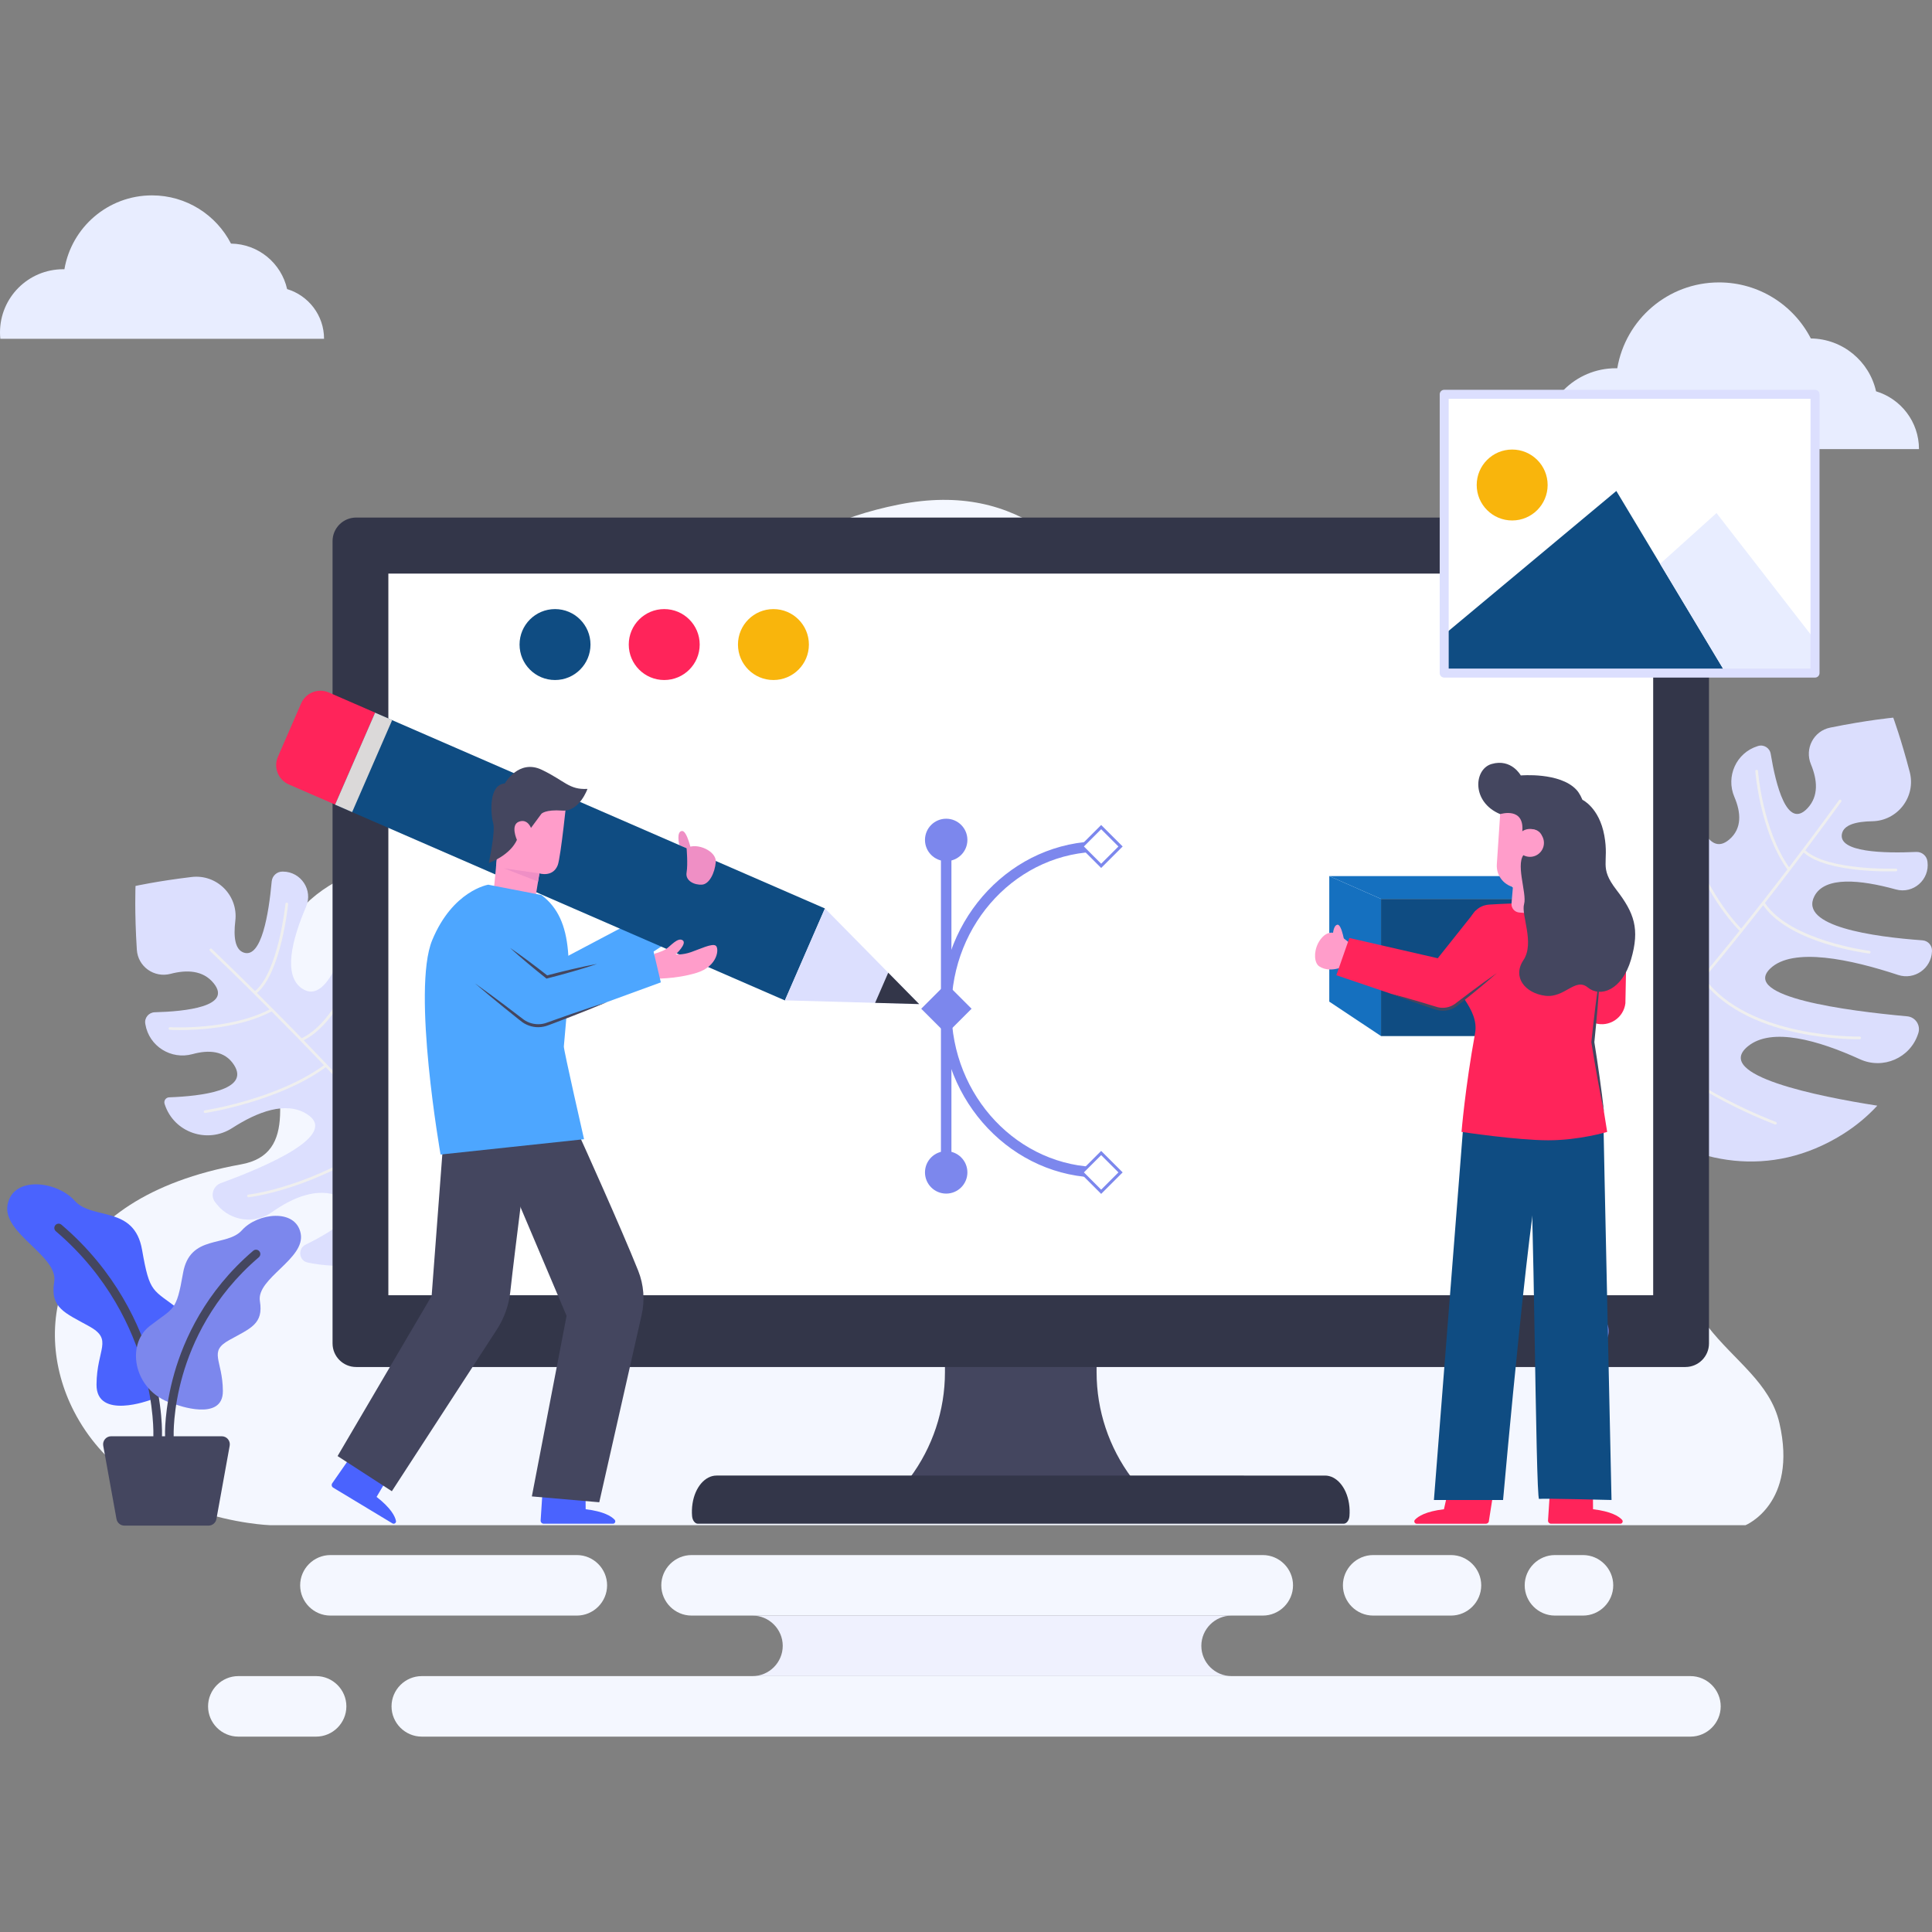 <?xml version="1.0" encoding="utf-8"?>
<!-- Generator: Adobe Illustrator 16.0.0, SVG Export Plug-In . SVG Version: 6.00 Build 0)  -->
<!DOCTYPE svg PUBLIC "-//W3C//DTD SVG 1.1//EN" "http://www.w3.org/Graphics/SVG/1.1/DTD/svg11.dtd">
<svg version="1.1" id="Layer_1" xmlns="http://www.w3.org/2000/svg" xmlns:xlink="http://www.w3.org/1999/xlink" x="0px" y="0px"
	 width="1000px" height="1000px" viewBox="0 0 1000 1000" enable-background="new 0 0 1000 1000" xml:space="preserve">
<rect x="0" y="0" width="1000" height="1000" fill="#808080" stroke="none"/>
<g>
	<g>
		<g>
			<g>
				<g>
					<g>
						<path fill="#F4F7FF" d="M139.99,789.449c0,0-72.442-2.125-101.714-58.963c-23.023-44.707-10.153-110.376,86.453-127.799
							c60.079-10.837-45.696-130.101,84.042-158.896c129.738-28.795,128.502-157.298,256.386-182.627
							c127.884-25.329,128.107,154.703,242.597,173.729c114.491,19.024,195.328,69.169,167.266,162.713
							c-28.063,93.546,36.395,97.183,46.006,138.986c9.608,41.807-17.574,52.856-17.574,52.856H139.99z"/>
					</g>
				</g>
			</g>
			<g>
				<path fill="#DCDFFE" d="M280.245,513.746c-3.322-7.382-7.454-13.932-12.241-19.743c-8.805,29.393-27.1,82.345-39.494,62.252
					c-8.421-13.65,1.971-36.829,14.475-56.604c7.041-11.133,2.89-25.901-8.972-31.628c-0.105-0.051-0.211-0.102-0.317-0.151
					c-3.856-1.849-8.438,0.34-9.399,4.508c-7.031,30.47-21.616,83.974-34.107,66.921c-9.653-13.181,1.028-42.216,12.238-65.124
					c3.908-7.986-0.913-17.448-9.661-19.041c-0.081-0.014-0.161-0.029-0.241-0.043c-2.819-0.51-5.536,1.326-6.128,4.129
					c-5.279,24.969-15.842,62.447-30.234,52.33c-9.558-6.722-5.282-24.646,2.273-42.273c3.673-8.571-2.646-18.09-11.972-18.141
					c-0.086-0.001-0.172-0.002-0.258-0.002c-2.898-0.014-5.313,2.201-5.577,5.089c-1.531,16.786-5.322,40.036-14.508,36.827
					c-4.511-1.575-5.32-8.161-4.325-16.412c1.581-13.109-9.518-24.272-22.629-22.703c-17.613,2.107-29.022,4.635-29.022,4.635
					s-0.591,13.298,0.681,33.03c0.564,8.75,8.982,14.686,17.462,12.458c8.341-2.19,16.81-1.9,22.286,4.849
					c9.788,12.065-14.461,14.623-30.486,15.047c-3.09,0.082-5.409,2.868-4.898,5.918c0.017,0.1,0.033,0.201,0.051,0.304
					c1.913,11.366,13.298,18.49,24.412,15.432c8.346-2.297,16.683-1.861,21.493,5.649c8.367,13.07-16.855,16.109-33.602,16.727
					c-1.721,0.064-2.89,1.758-2.353,3.395c0.039,0.116,0.076,0.233,0.115,0.351c4.791,14.522,22.039,20.417,34.895,12.135
					c13.093-8.438,27.773-14.022,38.604-7.236c16.976,10.639-19.709,26.694-44.489,35.749c-4.117,1.505-5.594,6.608-2.854,10.029
					c0.321,0.402,0.645,0.801,0.972,1.196c6.994,8.497,19.36,10.179,28.335,3.811c10.681-7.581,23.419-12.992,34.883-8.193
					c14.875,6.228-1.047,16.951-17.494,25.023c-4.207,2.065-3.474,8.314,1.117,9.261
					C226.926,667.449,316.402,594.087,280.245,513.746z"/>
				<path fill="#EFEFEF" d="M270.453,547.819c0.181-0.34,0.053-0.76-0.286-0.941c-0.339-0.182-0.759-0.052-0.941,0.286
					c-0.236,0.443-23.78,44.172-50.08,59.621c-5.313-6.451-10.927-13.017-16.695-19.58c-0.018-0.039-0.026-0.08-0.051-0.114
					c-0.061-0.085-0.138-0.149-0.223-0.197c-3.556-4.041-7.169-8.083-10.805-12.092c17.973-9.875,28.231-29.924,33.685-45.115
					c5.972-16.64,7.634-31.193,7.65-31.339c0.042-0.382-0.233-0.725-0.614-0.768c-0.378-0.039-0.725,0.231-0.768,0.613
					c-0.063,0.572-6.718,57.07-40.912,75.55c-7.028-7.731-14.127-15.341-21.048-22.622c-0.018-0.033-0.024-0.069-0.048-0.103
					c-0.063-0.084-0.145-0.146-0.233-0.192c-4.044-4.254-8.026-8.395-11.895-12.382c21.299-10.724,31.782-49.24,32.223-50.896
					c0.099-0.371-0.122-0.753-0.493-0.851c-0.372-0.103-0.752,0.121-0.851,0.491c-0.107,0.402-10.895,40.044-31.899,50.205
					c-5.201-5.349-10.187-10.412-14.837-15.09c-0.057-0.098-0.136-0.169-0.225-0.226c-2.84-2.854-5.551-5.563-8.108-8.104
					c12.622-10.685,16.134-45.763,16.134-46.095c0-0.377-0.3-0.679-0.678-0.688c-0.369,0.001-0.692,0.291-0.712,0.667
					c-0.018,0.34-3.643,35.066-15.737,45.132c-13.246-13.142-22.091-21.537-22.401-21.832c-0.278-0.263-0.719-0.251-0.982,0.028
					c-0.264,0.279-0.252,0.719,0.027,0.982c0.372,0.353,13.067,12.4,30.909,30.322c-21.115,10.939-51.225,9.201-51.53,9.185
					c-0.388-0.018-0.713,0.266-0.737,0.649c-0.024,0.383,0.268,0.714,0.65,0.735c0.076,0.007,1.948,0.115,5.049,0.115
					c9.678,0,31.32-1.065,47.592-9.654c8.218,8.267,17.476,17.73,27.097,27.842c-24.199,17.613-61.253,23.298-61.628,23.354
					c-0.379,0.059-0.642,0.411-0.585,0.79c0.052,0.346,0.348,0.593,0.687,0.593c0.035,0,0.069-0.002,0.104-0.006
					c0.379-0.057,37.91-5.814,62.389-23.717c10.599,11.157,21.607,23.073,32.125,35.016c-38.609,27.318-71.887,30.892-72.221,30.927
					c-0.382,0.037-0.661,0.377-0.623,0.76c0.036,0.357,0.337,0.626,0.691,0.626c0.022,0,0.045-0.003,0.069-0.003
					c0.337-0.034,34.027-3.639,73.008-31.26c9.051,10.307,17.716,20.619,25.416,30.461c-27.262,21.589-40.415,20.015-40.579,19.989
					c-0.381-0.053-0.732,0.203-0.791,0.582c-0.059,0.379,0.201,0.733,0.581,0.792c0.084,0.014,0.459,0.065,1.133,0.065
					c3.766,0,16.864-1.604,40.511-20.331c9.196,11.828,16.96,22.95,22.271,32.546c0.126,0.229,0.364,0.357,0.609,0.357
					c0.113,0,0.229-0.026,0.336-0.087c0.335-0.186,0.458-0.608,0.271-0.943c-5.409-9.773-13.347-21.119-22.745-33.174
					c-0.021-0.043-0.033-0.087-0.063-0.123c-0.027-0.035-0.063-0.052-0.094-0.08c-2.724-3.489-5.57-7.04-8.513-10.627
					C246.599,592.126,270.215,548.264,270.453,547.819z"/>
			</g>
			<g>
				<path fill="#DBDEFD" d="M953.79,587.095c6.862-4.292,12.79-9.275,17.9-14.808c-30.316-4.734-85.262-15.673-67.038-30.68
					c12.38-10.193,36.755-3.044,58.046,6.658c11.985,5.463,26.054-0.651,30.115-13.183c0.037-0.11,0.073-0.224,0.108-0.334
					c1.309-4.071-1.482-8.314-5.741-8.702c-31.145-2.828-86.132-10.016-70.931-24.706c11.747-11.353,41.963-4.712,66.182,3.285
					c8.442,2.788,17.163-3.273,17.553-12.155c0.003-0.082,0.008-0.164,0.011-0.245c0.122-2.862-2.066-5.305-4.924-5.511
					c-25.453-1.841-64.021-7.219-55.949-22.851c5.36-10.381,23.7-8.578,42.19-3.485c8.99,2.476,17.563-5.078,16.348-14.324
					c-0.011-0.085-0.022-0.17-0.033-0.255c-0.38-2.874-2.902-4.966-5.798-4.835c-16.839,0.762-40.39,0.162-38.457-9.374
					c0.949-4.684,7.365-6.379,15.674-6.514c13.203-0.213,22.756-12.725,19.423-25.501c-4.481-17.163-8.532-28.124-8.532-28.124
					s-13.256,1.22-32.633,5.158c-8.592,1.747-13.331,10.893-9.973,18.991c3.304,7.968,4.165,16.398-1.779,22.739
					c-10.624,11.335-16.449-12.342-19.044-28.162c-0.502-3.05-3.578-4.969-6.529-4.049c-0.097,0.03-0.194,0.061-0.293,0.091
					c-11.002,3.438-16.516,15.686-11.976,26.281c3.408,7.956,4.11,16.276-2.682,22.061c-11.813,10.063-18.247-14.513-21.133-31.02
					c-0.296-1.697-2.133-2.625-3.682-1.872c-0.11,0.055-0.22,0.108-0.33,0.161c-13.737,6.719-17.238,24.607-7.286,36.22
					c10.136,11.827,17.661,25.613,12.408,37.266c-8.235,18.263-29.121-15.903-41.456-39.226c-2.05-3.874-7.307-4.645-10.324-1.466
					c-0.354,0.374-0.705,0.749-1.054,1.126c-7.469,8.083-7.457,20.563,0.071,28.59c8.959,9.553,16.053,21.438,12.854,33.448
					c-4.15,15.581-16.937,1.263-27.166-13.935c-2.618-3.889-8.71-2.313-9.023,2.363C794.271,555.134,879.102,633.823,953.79,587.095
					z"/>
				<path fill="#EFEFEF" d="M918.705,582.019c0.359,0.133,0.758-0.05,0.892-0.411s-0.052-0.76-0.411-0.894
					c-0.47-0.174-46.99-17.563-65.866-41.522c5.669-6.14,11.412-12.594,17.131-19.198c0.035-0.022,0.075-0.037,0.108-0.067
					c0.075-0.07,0.127-0.156,0.164-0.247c3.522-4.071,7.034-8.199,10.513-12.346c12.225,16.465,33.479,23.907,49.272,27.247
					c17.294,3.658,31.939,3.33,32.085,3.327c0.384-0.011,0.687-0.331,0.678-0.714c-0.013-0.379-0.328-0.687-0.713-0.676
					c-0.575,0.014-57.453,1.091-80.405-30.279c6.708-8.012,13.282-16.078,19.559-23.924c0.03-0.021,0.064-0.033,0.092-0.061
					c0.077-0.074,0.128-0.163,0.161-0.257c3.665-4.585,7.228-9.091,10.651-13.466c13.517,19.646,53.1,24.804,54.801,25.017
					c0.381,0.047,0.729-0.224,0.774-0.604c0.053-0.382-0.222-0.729-0.603-0.775c-0.412-0.052-41.152-5.359-54.07-24.789
					c4.594-5.878,8.934-11.506,12.937-16.748c0.088-0.069,0.149-0.157,0.192-0.254c2.443-3.2,4.76-6.255,6.93-9.133
					c12.298,11.055,47.53,9.772,47.858,9.728c0.373-0.052,0.632-0.39,0.59-0.765c-0.051-0.366-0.382-0.647-0.757-0.616
					c-0.34,0.029-35.237,1.151-46.851-9.464c11.223-14.907,18.339-24.81,18.588-25.157c0.224-0.312,0.152-0.746-0.16-0.97
					c-0.313-0.224-0.747-0.152-0.97,0.16c-0.3,0.417-10.514,14.63-25.848,34.739c-13.704-19.436-16.07-49.502-16.092-49.807
					c-0.037-0.387-0.361-0.67-0.744-0.643c-0.383,0.028-0.672,0.362-0.643,0.744c0.006,0.076,0.151,1.946,0.573,5.018
					c1.313,9.589,5.307,30.885,16.025,45.841c-7.075,9.265-15.195,19.723-23.906,30.626c-20.734-21.584-31.398-57.522-31.505-57.887
					c-0.107-0.368-0.494-0.58-0.862-0.473c-0.334,0.098-0.539,0.426-0.493,0.761c0.004,0.034,0.012,0.067,0.021,0.102
					c0.108,0.367,10.906,36.771,31.966,58.592c-9.616,12.017-19.928,24.54-30.331,36.581
					c-32.306-34.543-40.365-67.028-40.444-67.355c-0.089-0.372-0.463-0.603-0.836-0.514c-0.352,0.084-0.576,0.42-0.527,0.77
					c0.003,0.022,0.008,0.045,0.013,0.067c0.078,0.33,8.222,33.219,40.88,68.088c-8.982,10.367-18.021,20.353-26.729,29.316
					c-25.088-24.08-25.314-37.323-25.313-37.49c0.001-0.384-0.3-0.696-0.683-0.703s-0.7,0.299-0.707,0.683
					c-0.001,0.086-0.001,0.464,0.09,1.132c0.512,3.731,3.878,16.49,25.642,37.375c-10.47,10.717-20.436,19.919-29.221,26.484
					c-0.21,0.155-0.306,0.409-0.272,0.651c0.016,0.112,0.059,0.223,0.132,0.32c0.229,0.308,0.665,0.372,0.973,0.141
					c8.948-6.687,19.111-16.09,29.779-27.036c0.037-0.026,0.08-0.046,0.112-0.08c0.03-0.03,0.044-0.069,0.066-0.104
					c3.088-3.171,6.218-6.475,9.373-9.875C871.568,564.4,918.23,581.844,918.705,582.019z"/>
			</g>
			<g>
				<g>
					<path fill="#4A63FE" d="M77.861,724.601c0,0-28.042,10.579-27.903-7.973c0.14-18.549,8.788-23.153-3.766-30.125
						c-12.553-6.975-20.364-9.485-18.132-23.015c2.232-13.529-27.059-24.968-24.13-40.031c2.929-15.063,25.664-12.135,34.73-1.952
						c9.067,10.183,30.826,2.231,34.87,25.385c4.045,23.153,5.301,20.086,19.806,31.383
						C107.843,689.57,102.695,718.204,77.861,724.601z"/>
				</g>
				<g>
					<path fill="#44465F" d="M81.611,745.637c-0.033,0-0.066,0-0.1-0.002c-1.229-0.055-2.183-1.093-2.128-2.322
						c0.01-0.228,0.569-15.515-5.352-36.109c-5.462-18.999-17.725-46.551-45.126-69.916c-0.936-0.799-1.048-2.204-0.25-3.141
						c0.798-0.938,2.205-1.05,3.142-0.249c28.306,24.136,40.947,52.614,46.567,72.249c6.097,21.305,5.499,36.715,5.471,37.362
						C83.783,744.704,82.796,745.637,81.611,745.637z"/>
				</g>
				<g>
					<path fill="#7C87ED" d="M90.95,726.951c0,0,24.536,9.259,24.413-6.972c-0.122-16.233-7.688-20.26,3.295-26.361
						c10.983-6.103,17.818-8.3,15.865-20.136c-1.953-11.839,23.675-21.846,21.113-35.026c-2.563-13.181-22.455-10.618-30.387-1.708
						c-7.933,8.907-26.971,1.952-30.51,22.209c-3.54,20.26-4.638,17.575-17.33,27.461C64.717,696.302,69.222,721.358,90.95,726.951z
						"/>
				</g>
				<g>
					<path fill="#44465F" d="M87.669,745.637c-1.186,0-2.172-0.933-2.225-2.128c-0.024-0.567-0.549-14.094,4.798-32.777
						c4.928-17.22,16.012-42.188,40.832-63.353c0.937-0.799,2.342-0.688,3.141,0.249c0.799,0.937,0.686,2.342-0.25,3.141
						c-23.915,20.394-34.621,44.438-39.39,61.018c-5.185,18.022-4.685,31.394-4.679,31.528c0.053,1.228-0.901,2.269-2.13,2.32
						C87.734,745.637,87.702,745.637,87.669,745.637z"/>
				</g>
				<g>
					<path fill="#44465F" d="M107.928,789.655H64.391c-2.013,0-3.738-1.441-4.096-3.423l-6.862-37.92
						c-0.462-2.553,1.5-4.903,4.097-4.903h57.261c2.596,0,4.559,2.351,4.096,4.903l-6.862,37.92
						C111.666,788.214,109.941,789.655,107.928,789.655z"/>
				</g>
			</g>
			<g>
				<path fill="#F4F7FF" d="M874.975,898.873H218.319c-8.614,0-15.662-7.048-15.662-15.661l0,0c0-8.615,7.048-15.664,15.662-15.664
					h656.655c8.612,0,15.661,7.049,15.661,15.664l0,0C890.636,891.825,883.587,898.873,874.975,898.873z"/>
				<path fill="#F4F7FF" d="M163.621,898.873h-40.264c-8.614,0-15.662-7.048-15.662-15.661l0,0c0-8.615,7.048-15.664,15.662-15.664
					h40.264c8.614,0,15.663,7.049,15.663,15.664l0,0C179.284,891.825,172.235,898.873,163.621,898.873z"/>
				<path fill="#F4F7FF" d="M751.015,836.224h-40.264c-8.614,0-15.662-7.048-15.662-15.661l0,0c0-8.615,7.048-15.664,15.662-15.664
					h40.264c8.614,0,15.663,7.049,15.663,15.664l0,0C766.678,829.176,759.629,836.224,751.015,836.224z"/>
				<path fill="#F4F7FF" d="M298.568,836.224H171.021c-8.614,0-15.662-7.048-15.662-15.661l0,0c0-8.615,7.047-15.664,15.662-15.664
					h127.548c8.614,0,15.662,7.049,15.662,15.664l0,0C314.23,829.176,307.182,836.224,298.568,836.224z"/>
				<path fill="#F4F7FF" d="M819.347,836.224h-14.503c-8.614,0-15.662-7.048-15.662-15.661l0,0c0-8.615,7.048-15.664,15.662-15.664
					h14.503c8.615,0,15.662,7.049,15.662,15.664l0,0C835.009,829.176,827.962,836.224,819.347,836.224z"/>
				<path fill="#F4F7FF" d="M653.606,836.224H357.948c-8.614,0-15.663-7.048-15.663-15.661l0,0c0-8.615,7.048-15.664,15.663-15.664
					h295.658c8.615,0,15.663,7.049,15.663,15.664l0,0C669.27,829.176,662.222,836.224,653.606,836.224z"/>
				<path fill="#EFF1FE" d="M621.811,851.887L621.811,851.887c0-8.615,7.049-15.663,15.663-15.663H389.48
					c8.614,0,15.663,7.048,15.663,15.663l0,0c0,8.613-7.048,15.661-15.663,15.661h247.994
					C628.859,867.548,621.811,860.5,621.811,851.887z"/>
			</g>
			<g>
				<g>
					<g>
						<path fill="#E8EDFF" d="M0.193,175.366h167.534l0,0c0-12.145-8.058-22.402-19.117-25.731
							c-2.987-13.36-14.831-23.371-29.051-23.547c-7.629-14.822-23.079-24.961-40.897-24.961c-22.757,0-41.648,16.537-45.32,38.249
							c-0.217-0.004-0.431-0.016-0.648-0.016C14.637,139.36,0,153.997,0,172.053c0,1.118,0.057,2.225,0.167,3.315
							C0.183,175.366,0.193,175.366,0.193,175.366z"/>
					</g>
					<g>
						<path fill="#E8EDFF" d="M798.581,232.444H993.26l0,0c0-14.112-9.363-26.032-22.215-29.9
							c-3.47-15.525-17.234-27.158-33.758-27.362c-8.865-17.224-26.818-29.005-47.524-29.005c-26.443,0-48.396,19.217-52.661,44.446
							c-0.252-0.005-0.502-0.019-0.755-0.019c-20.98,0-37.99,17.008-37.99,37.989c0,1.301,0.066,2.586,0.194,3.853
							C798.569,232.444,798.581,232.444,798.581,232.444z"/>
					</g>
				</g>
			</g>
		</g>
		<g>
			<path fill="#44465F" d="M470.971,764.885c11.711-15.691,18.134-34.831,18.134-54.621v-4.411h78.489v4.411
				c0,19.79,6.423,38.93,18.135,54.623L470.971,764.885z"/>
			<path fill="#333649" d="M872.354,707.561H184.342c-6.745,0-12.213-5.468-12.213-12.213v-415.25
				c0-6.745,5.468-12.213,12.213-12.213h688.012c6.745,0,12.214,5.468,12.214,12.213v415.25
				C884.568,702.093,879.1,707.561,872.354,707.561z"/>
			<rect x="201.014" y="296.891" fill="#FFFFFF" width="654.669" height="373.522"/>
			<circle fill="#7C87ED" cx="823.247" cy="688.987" r="9.414"/>
			<path fill="#333649" d="M698.477,784.716c0.172-2.074,0.116-4.254-0.232-6.496c-1.34-8.627-6.616-14.474-12.408-14.474H370.858
				c-5.789,0-11.065,5.847-12.404,14.474c-0.349,2.242-0.405,4.422-0.233,6.496c0.19,2.29,1.516,3.965,3.023,3.965h334.211
				C696.961,788.681,698.287,787.006,698.477,784.716z"/>
		</g>
		<g>
			<path fill="#EF8FC5" d="M357.829,440.267l-6.217-2.887c0,0-1.713-7.052,1.401-7.265
				C355.615,429.937,357.829,440.267,357.829,440.267z"/>
			<path fill="#4DA6FF" d="M238.723,501.001l44.228,20.258c4.245,1.944,9.188,1.594,13.116-0.933l52.346-34.467l-7.849-15.676
				l-50.21,26.518l-35.765-16.714"/>
			<g>
				
					<rect x="274.261" y="316.358" transform="matrix(-0.399 0.917 -0.917 -0.399 826.508 344.948)" fill="#0F4C82" width="51.909" height="253.919"/>
				<polygon fill="#DCDFFE" points="416.627,493.982 426.985,470.184 475.75,519.714 406.271,517.78 				"/>
				<path fill="#FF245A" d="M173.446,416.451l20.714-47.597l-23.958-10.427c-5.516-2.4-11.934,0.125-14.334,5.642l-12.021,27.62
					c-2.401,5.517,0.125,11.935,5.641,14.335L173.446,416.451z"/>
				
					<rect x="162.269" y="389.756" transform="matrix(-0.399 0.917 -0.917 -0.399 625.133 379.446)" fill="#DBD9D9" width="51.909" height="9.641"/>
				<polygon fill="#333649" points="475.75,519.714 452.955,519.079 459.75,503.463 				"/>
			</g>
			<g>
				<polygon fill="#FF9DCA" points="257.698,438.969 255.384,462.835 277.361,463.301 279.182,452.067 				"/>
				<polygon fill="#EF8FC5" points="257.698,438.969 261.001,449.466 278.497,456.298 279.182,452.067 				"/>
				<path fill="#FF9DCA" d="M260.453,410.567l-3.714,38.289l22.442,3.211c0,0,6.922,2.187,9.473-4.186
					c1.629-4.069,4.913-36.548,4.913-36.548L260.453,410.567z"/>
				<path fill="#44465F" d="M267.545,434.695c0,0-2.534,7.318-14.548,12.009c0,0,3.531-16.388,2.275-20.642
					c-1.257-4.254-2.648-19.918,6.022-20.546c0,0,7.14-12.825,19.153-7.068c12.013,5.755,14.086,10.415,23.63,9.885
					c0,0-4.169,11.881-13.022,11.227c-8.853-0.654-10.817,1.657-10.817,1.657l-5.405,7.317c0,0-1.749-4.94-6.253-3.221
					C264.075,427.032,267.545,434.695,267.545,434.695z"/>
			</g>
			<path fill="#4A63FE" d="M281.174,766.457l-1.336,20.517c-0.061,0.924,0.673,1.707,1.6,1.707h35.81
				c1.067,0,1.624-1.269,0.899-2.052c-1.68-1.812-5.654-4.336-15.005-5.45l-0.107-11.124L281.174,766.457z"/>
			<path fill="#4A63FE" d="M183.711,750.841l-11.74,16.878c-0.529,0.762-0.305,1.81,0.489,2.288l30.664,18.495
				c0.914,0.549,2.045-0.247,1.829-1.293c-0.502-2.42-2.602-6.635-10.034-12.418l5.654-9.581L183.711,750.841z"/>
			<path fill="#44465F" d="M254.609,589.902l38.652,91.187l-17.973,93.453l34.891,3.025l21.943-96.991
				c1.727-7.631,1.101-15.601-1.797-22.868c-8.681-21.771-30.016-69.003-30.043-68.989L254.609,589.902z"/>
			<path fill="#44465F" d="M229.337,592.267l-5.923,78.51l-48.684,82.881l28.09,18.196l54.354-83.688
				c3.81-5.866,6.189-12.54,6.949-19.492c2.478-22.675,9.743-78.771,9.712-78.771L229.337,592.267z"/>
			<path fill="#4DA6FF" d="M252.708,457.917c0,0-18.347,2.959-28.999,28.703c-10.653,25.744,4.331,110.967,4.331,110.967
				l74.263-7.929c0,0-10.604-46.435-10.461-47.999c3.773-41.279,5.77-65.248-11.615-78.415L252.708,457.917z"/>
			<path fill="#FF9DCA" d="M338.705,493.651c0,0,3.905-0.998,6.08-2.437c2.174-1.438,6.049-6.236,8.546-4.529
				c2.498,1.707-3.616,7.314-3.616,7.314s3.37,0.417,7.989-1.184s10.691-4.574,12.684-3.396c1.993,1.179,1.379,10.729-9.882,14.146
				c-11.26,3.417-22.468,2.958-22.468,2.958L338.705,493.651z"/>
			<path fill="#4DA6FF" d="M231.817,498.011l38.39,29.877c3.685,2.865,8.576,3.66,12.979,2.105l58.865-21.521l-4.038-17.06
				l-54.959,14.271l-30.97-24.481"/>
			<path fill="#EF8FC5" d="M355.371,438.972c0,0,0.737,8.304,0,12.66c-0.738,4.356,4.179,6.535,7.989,6.263
				c3.81-0.272,6.637-6.126,7.128-11.708C370.98,440.605,360.779,435.84,355.371,438.972z"/>
			<path fill="#44465F" d="M245.823,508.967c5.286,3.755,10.511,7.586,15.676,11.496c2.595,1.939,5.156,3.922,7.732,5.883
				c0.639,0.477,1.297,1.02,1.907,1.446c0.627,0.438,1.286,0.831,1.984,1.143c1.383,0.654,2.891,1.031,4.411,1.152
				c1.522,0.13,3.065-0.018,4.538-0.429c0.718-0.208,1.476-0.494,2.242-0.773l2.284-0.824c3.054-1.078,6.098-2.182,9.163-3.231
				c6.113-2.142,12.261-4.187,18.444-6.14c-5.975,2.518-11.983,4.944-18.027,7.273c-3.014,1.187-6.048,2.316-9.073,3.477
				l-2.274,0.851c-0.754,0.279-1.509,0.576-2.344,0.825c-1.644,0.474-3.371,0.653-5.078,0.517c-1.703-0.149-3.386-0.586-4.927-1.326
				c-0.777-0.355-1.511-0.799-2.208-1.293c-0.713-0.511-1.299-1.004-1.944-1.513c-2.524-2.028-5.066-4.036-7.573-6.088
				C255.718,517.342,250.74,513.193,245.823,508.967z"/>
			<path fill="#44465F" d="M264.047,490.66c1.686,1.122,3.316,2.315,4.975,3.474c1.641,1.181,3.275,2.368,4.891,3.58
				c1.625,1.201,3.229,2.428,4.833,3.654c1.612,1.217,3.189,2.478,4.785,3.715l-0.669-0.141c2.166-0.583,4.345-1.111,6.517-1.669
				c2.178-0.534,4.356-1.067,6.542-1.574c2.184-0.51,4.374-0.999,6.568-1.47c2.204-0.437,4.395-0.921,6.611-1.308
				c-2.125,0.74-4.274,1.384-6.413,2.073c-2.146,0.656-4.297,1.295-6.454,1.912c-2.155,0.621-4.318,1.214-6.481,1.809
				c-2.168,0.568-4.33,1.168-6.505,1.712l-0.376,0.095l-0.292-0.235c-1.573-1.268-3.165-2.51-4.72-3.798
				c-1.564-1.277-3.127-2.555-4.67-3.858c-1.552-1.292-3.085-2.608-4.613-3.933C267.065,493.352,265.528,492.041,264.047,490.66z"/>
		</g>
		<g>
			<g>
				<path fill="#7C87ED" d="M569.802,609.543c-45.639,0-82.77-39.055-82.77-87.059s37.131-87.06,82.77-87.06
					c1.499,0,2.713,1.215,2.713,2.714c0,1.5-1.214,2.715-2.713,2.715c-42.646,0-77.343,36.62-77.343,81.631
					c0,45.01,34.696,81.632,77.343,81.632c1.499,0,2.713,1.214,2.713,2.712C572.515,608.328,571.301,609.543,569.802,609.543z"/>
			</g>
			<g>
				
					<rect x="562.869" y="599.738" transform="matrix(-0.707 0.707 -0.707 -0.707 1402.071 633.019)" fill="#FFFFFF" width="14.181" height="14.18"/>
				<g>
					<path fill="#7C87ED" d="M569.961,617.952l-11.125-11.124l11.125-11.124l11.124,11.124L569.961,617.952z M561.028,606.828
						l8.933,8.932l8.93-8.932l-8.93-8.932L561.028,606.828z"/>
				</g>
			</g>
			<g>
				<g>
					<path fill="#7C87ED" d="M489.746,609.543c-1.499,0-2.714-1.215-2.714-2.715v-84.701c0-1.499,1.215-2.714,2.714-2.714
						c1.499,0,2.713,1.215,2.713,2.714v84.701C492.459,608.328,491.245,609.543,489.746,609.543z"/>
				</g>
				<g>
					<path fill="#7C87ED" d="M489.746,522.159c-1.499,0-2.714-1.214-2.714-2.713v-84.702c0-1.499,1.215-2.714,2.714-2.714
						c1.499,0,2.713,1.215,2.713,2.714v84.702C492.459,520.945,491.245,522.159,489.746,522.159z"/>
				</g>
			</g>
			<g>
				
					<rect x="480.527" y="512.909" transform="matrix(-0.707 0.707 -0.707 -0.707 1205.247 545.011)" fill="#7C87ED" width="18.437" height="18.436"/>
			</g>
			<g>
				
					<rect x="562.869" y="431.048" transform="matrix(-0.707 0.707 -0.707 -0.707 1282.802 344.996)" fill="#FFFFFF" width="14.182" height="14.181"/>
				<g>
					<path fill="#7C87ED" d="M569.961,449.264l-11.125-11.125l11.125-11.124l11.124,11.124L569.961,449.264z M561.028,438.139
						l8.933,8.933l8.93-8.933l-8.93-8.931L561.028,438.139z"/>
				</g>
			</g>
			<circle fill="#7C87ED" cx="489.746" cy="606.829" r="10.976"/>
			<circle fill="#7C87ED" cx="489.746" cy="434.744" r="10.977"/>
		</g>
		<g>
			<rect x="747.517" y="204.09" fill="#FFFFFF" width="191.937" height="144.302"/>
			<polygon fill="#0F4C82" points="747.517,328.457 836.616,254.123 893.232,348.392 747.517,348.392 			"/>
			<polygon fill="#E8EDFF" points="859.271,291.844 888.467,265.559 939.453,331.315 939.453,348.392 893.232,348.392 			"/>
			<circle fill="#F9B50C" cx="782.697" cy="251.038" r="18.358"/>
			<g>
				<path fill="#DCDFFE" d="M939.453,350.719H747.517c-1.284,0-2.325-1.042-2.325-2.327V204.09c0-1.284,1.041-2.326,2.325-2.326
					h191.937c1.284,0,2.326,1.042,2.326,2.326v144.302C941.779,349.677,940.737,350.719,939.453,350.719z M749.844,346.065h187.282
					V206.416H749.844V346.065z"/>
			</g>
		</g>
		<g>
			<polygon fill="#1570BF" points="714.818,465.272 789.124,465.272 777.128,453.473 688.031,453.473 			"/>
			<polygon fill="#1570BF" points="714.826,536.273 688.031,518.44 688.031,453.473 714.818,465.272 			"/>
			<rect x="714.818" y="465.272" fill="#0F4C82" width="107.025" height="71.001"/>
			<path fill="#FF245A" d="M842.227,471.48l-0.924,47.801c-0.893,7.569-8.387,12.509-15.694,10.347l-49.705-14.714l2.556-18.385
				l40.438,7.949l-0.647-17.704"/>
			<path fill="#FF9DCA" d="M697.589,499.277c0,0-8.474,5.021-14.751,0.908c-2.503-1.641-3.027-7.094-0.604-11.939
				c0,0,3.392-7.173,8.968-5.157c3.337,1.206,10.42,7.664,10.42,7.664L697.589,499.277z"/>
			<path fill="#FF245A" d="M802.595,766.457l-1.337,20.517c-0.06,0.924,0.673,1.707,1.6,1.707h35.809
				c1.068,0,1.625-1.269,0.899-2.052c-1.681-1.812-5.653-4.336-15.006-5.45l-0.105-11.124L802.595,766.457z"/>
			<path fill="#FF245A" d="M773.788,767.379l-3.103,19.595c0.06,0.924-0.674,1.707-1.602,1.707h-35.809
				c-1.067,0-1.623-1.269-0.898-2.052c1.68-1.812,5.654-4.336,15.005-5.45l2.573-11.376L773.788,767.379z"/>
			<path fill="#0F4C82" d="M797.622,575.216c-17.073,1.114-39.847,2.602-39.847,2.602l-15.581,198.573h35.794
				c0,0,15.52-175.351,20.846-176.396"/>
			<path fill="#0F4C82" d="M791.628,603.804c2.268-0.18,3.177,172.394,4.997,172.028c1.823-0.366,37.493,0.559,37.493,0.559
				s-4.303-197.337-4.219-197.342c0.042-0.002-19.741,0.827-36.656,0"/>
			<path fill="#FF245A" d="M760.558,476.758c1.137-3.572,4.202-8.156,10.324-8.547c13.016-0.832,31.198-1.31,46.028,0.638
				c5.025,0.66,11.865,2.241,13.947,11.309l-6.403,59.303l7.419,46.412c0,0-14.338,4.334-30.486,4.334
				c-16.147,0-44.9-4.334-44.9-4.334s1.838-22.718,7.003-51.032c2.38-13.052-12.458-22.67-10.648-29.556
				C749.197,503.903,757.536,486.254,760.558,476.758z"/>
			<path fill="#44465F" d="M828.162,503.699c-0.135,2.997-0.369,5.985-0.552,8.979c-0.219,2.989-0.444,5.978-0.702,8.963
				c-0.496,5.972-1.08,11.936-1.684,17.896l-0.005-0.201c0.95,6.021,1.879,12.045,2.719,18.084c0.431,3.016,0.83,6.037,1.221,9.062
				c0.354,3.03,0.76,6.05,1.067,9.087c-0.655-2.98-1.21-5.977-1.818-8.966c-0.571-2.996-1.134-5.992-1.666-8.992
				c-1.083-6.001-2.078-12.014-3.052-18.029l-0.018-0.102l0.012-0.103c0.634-5.957,1.284-11.914,2.025-17.86
				c0.36-2.974,0.752-5.946,1.15-8.917C827.295,509.633,827.68,506.66,828.162,503.699z"/>
			<path fill="#FF245A" d="M763.777,471.362l-19.594,24.624L698.431,485.5l-6.733,19.28l48.675,16.512
				c4.714,1.955,10.118,1.182,14.095-2.018l31.019-24.957"/>
			<path fill="#44465F" d="M774.726,503.699c-3.891,3.416-7.844,6.756-11.858,10.019c-1.994,1.645-4.021,3.249-6.035,4.872
				l-1.518,1.206c-0.512,0.4-0.997,0.797-1.572,1.21c-1.135,0.777-2.395,1.386-3.729,1.745c-1.331,0.367-2.726,0.482-4.099,0.385
				c-0.687-0.056-1.368-0.167-2.037-0.331c-0.682-0.181-1.292-0.386-1.899-0.593c-2.449-0.831-4.906-1.635-7.346-2.494
				c-4.893-1.678-9.753-3.451-14.584-5.319c5.016,1.293,9.999,2.682,14.954,4.167c2.483,0.722,4.948,1.499,7.424,2.248
				c0.623,0.188,1.238,0.396,1.81,0.536c0.588,0.139,1.187,0.229,1.788,0.274c1.203,0.072,2.422-0.039,3.583-0.368
				c1.167-0.302,2.273-0.826,3.275-1.497c0.979-0.702,2.028-1.563,3.049-2.322c2.064-1.559,4.113-3.136,6.194-4.669
				C766.265,509.666,770.466,506.644,774.726,503.699z"/>
			<path fill="#FF9DCA" d="M805.697,447.052l-1.506,22.33c-0.164,2.434-2.293,4.26-4.723,4.053l-13.138-1.119
				c-2.402-0.204-4.183-2.318-3.976-4.721l1.182-13.707L805.697,447.052z"/>
			<path fill="#FF9DCA" d="M804.798,460.393l-19.888-0.93c-6.086-0.66-10.566-6.003-10.157-12.11l2.226-33.383l35.641,5.765
				l0.247,24.193c0,0-2.398,5.311-7.169,3.124L804.798,460.393z"/>
			<path fill="#44465F" d="M787.875,431.033c0,0,5.602-3.955,9.228,0c3.625,3.955-4.285,7.909-7.579,10.546
				c0,0,4.87,21.151,11.622,18.813c9.24-3.198,12.005-6.321,16.39-13.341c7.188-11.513,4.509-31.807-1.648-38.337
				c-8.623-9.146-28.735-7.342-28.735-7.342s-4.812-8.897-15.095-5.931c-9.231,2.662-10.531,19.726,4.428,25.952
				C776.484,421.395,789.523,417.227,787.875,431.033z"/>
			<path fill="#44465F" d="M819.057,413.97c0,0,8.694,4.038,11.33,18.46c2.637,14.422-2.966,16.16,6.262,28.144
				c9.228,11.982,12.194,20.222,7.579,36.04c-4.613,15.818-15.83,19.894-22.384,14.5c-6.555-5.394-11.889,5.603-22.105,4.284
				c-10.215-1.318-17.137-9.558-11.204-18.454c5.932-8.898-1.318-23.398,0.33-29.001c1.647-5.602-5.158-22.092,0.659-26.363
				C795.34,437.308,819.057,413.97,819.057,413.97z"/>
			<circle fill="#FF9DCA" cx="791.918" cy="436.277" r="7.221"/>
			<path fill="#FF9DCA" d="M696.2,489.338c0,0-1.624-11.185-3.993-10.705c-2.371,0.48-2.354,6.052-2.354,6.052l4.49,5.066
				L696.2,489.338z"/>
		</g>
	</g>
	<circle fill="#0F4C82" cx="287.279" cy="333.62" r="18.359"/>
	<circle fill="#FF245A" cx="343.802" cy="333.62" r="18.359"/>
	<circle fill="#F9B50C" cx="400.326" cy="333.62" r="18.358"/>
</g>
</svg>
